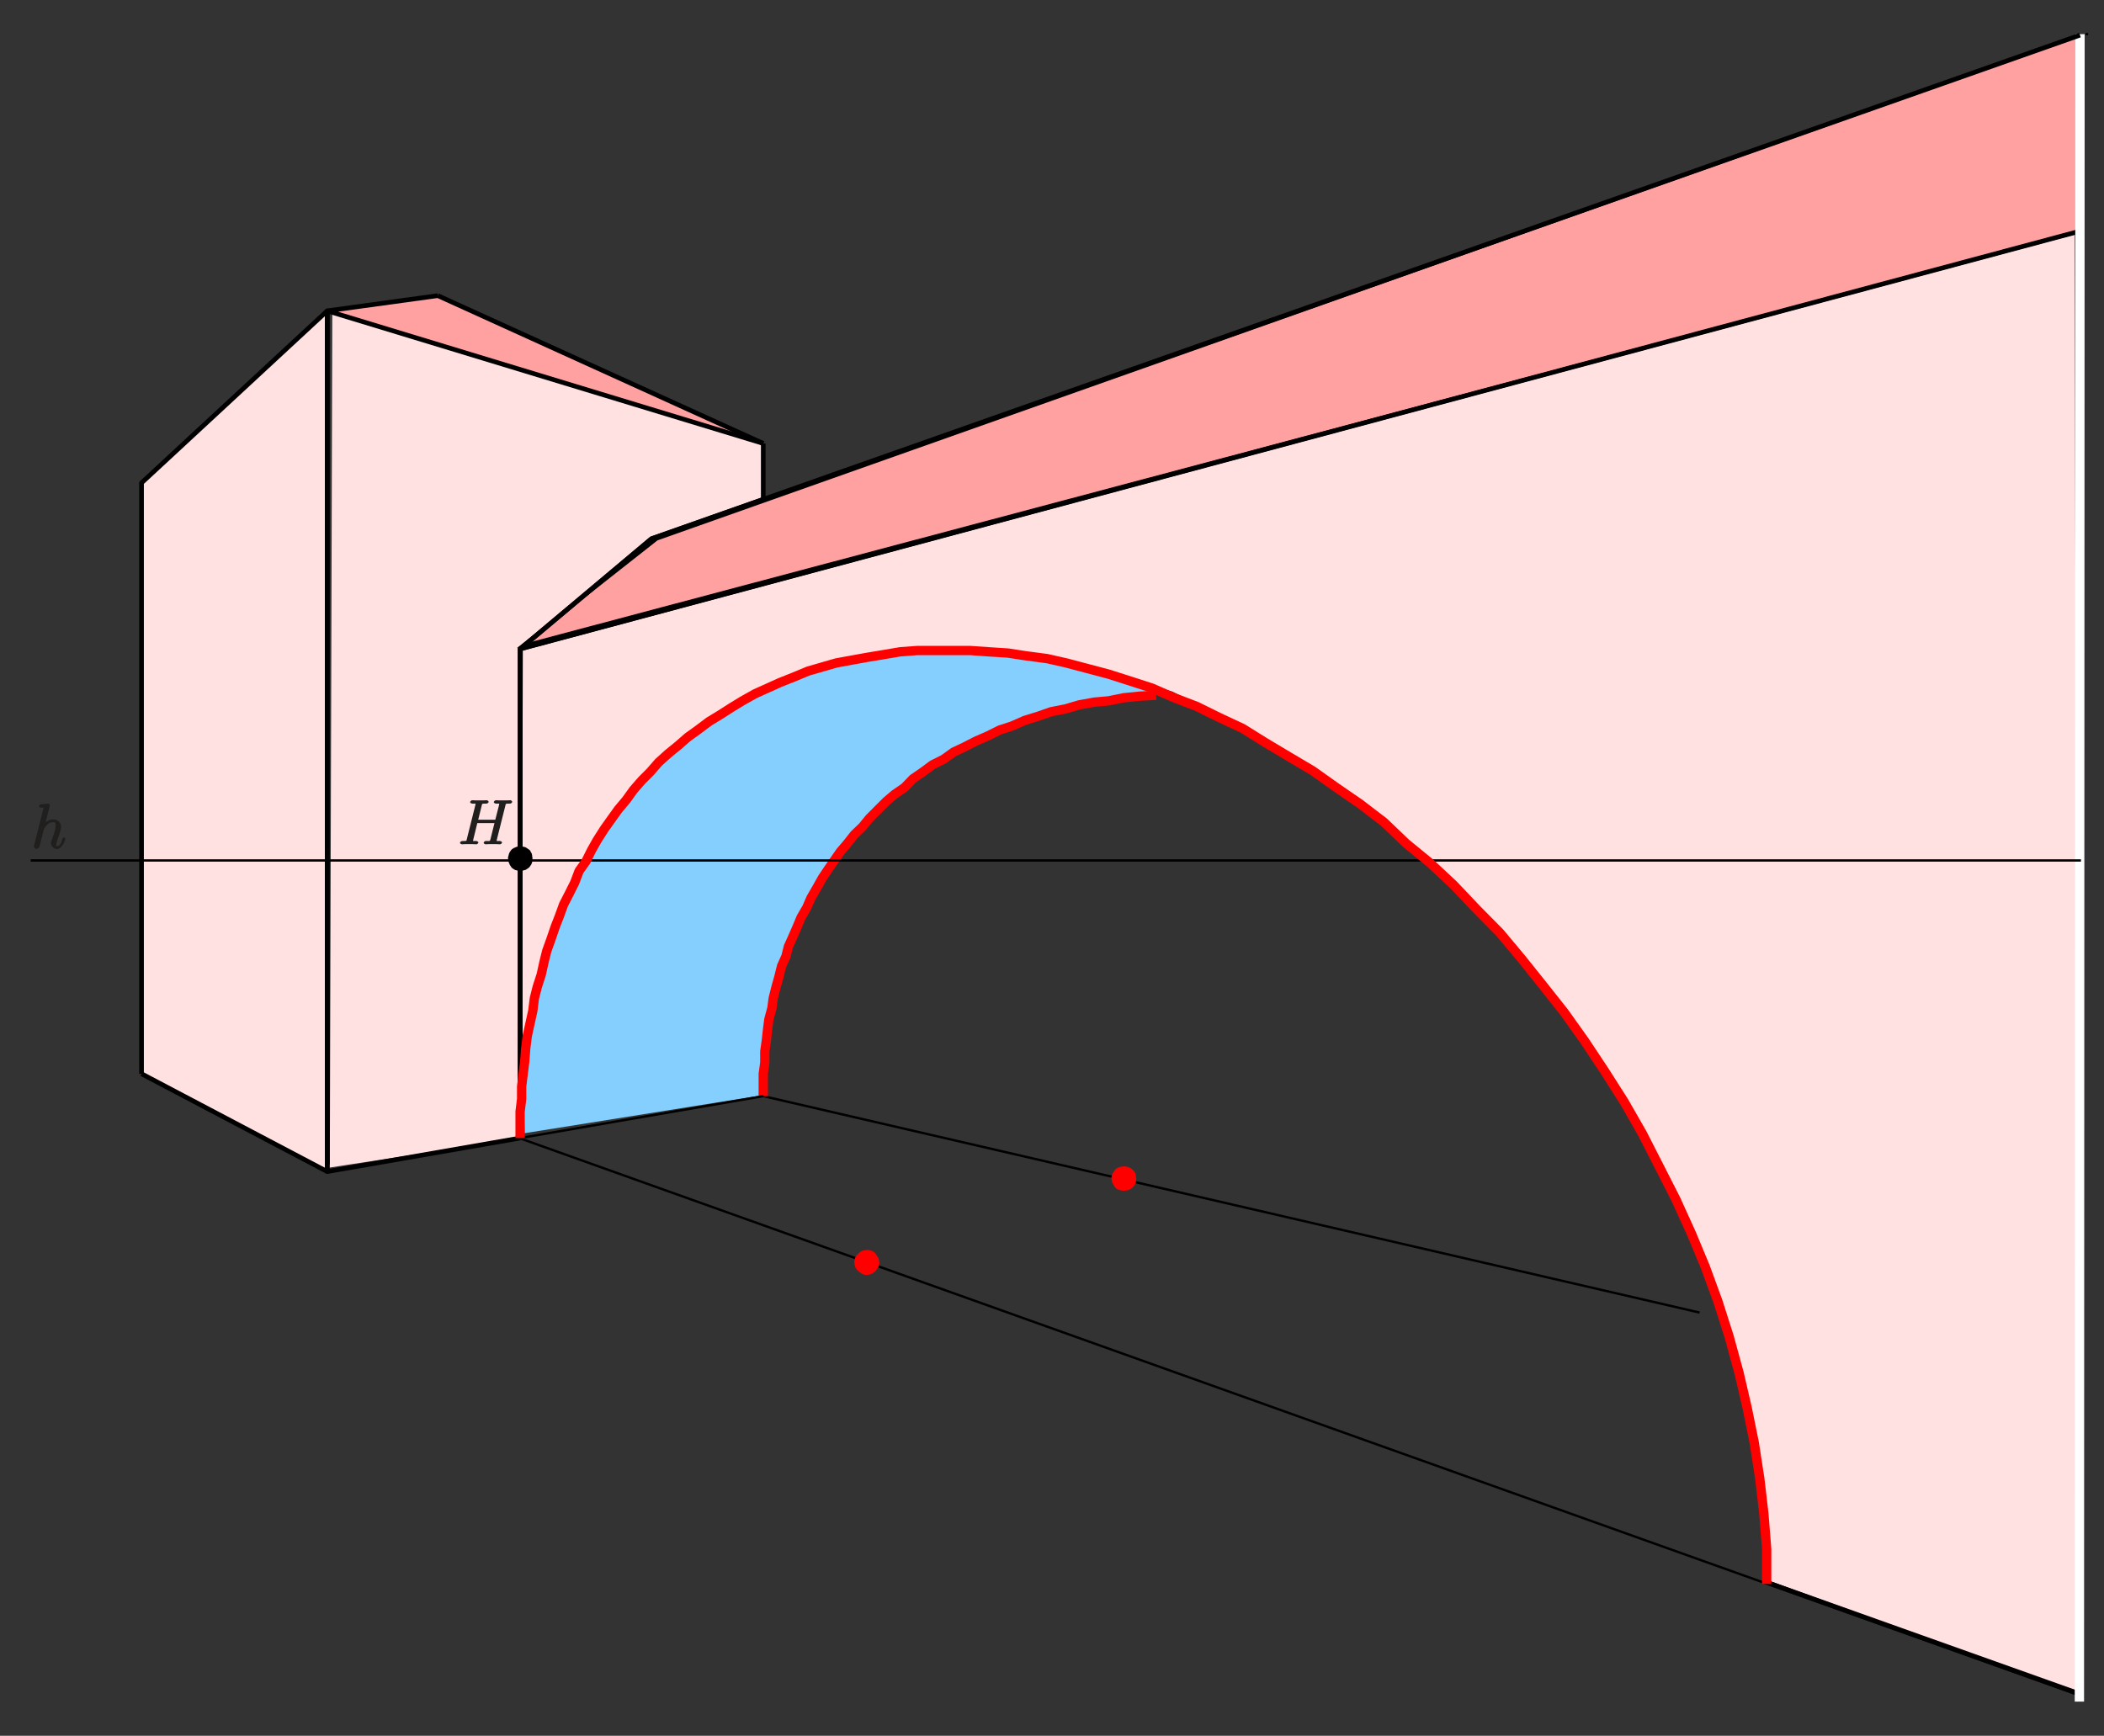<?xml version="1.0" encoding="UTF-8" standalone="no"?>
<svg
   xmlns:dc="http://purl.org/dc/elements/1.1/"
   xmlns:cc="http://creativecommons.org/ns#"
   xmlns:rdf="http://www.w3.org/1999/02/22-rdf-syntax-ns#"
   xmlns:svg="http://www.w3.org/2000/svg"
   xmlns="http://www.w3.org/2000/svg"
   xmlns:xlink="http://www.w3.org/1999/xlink"
   xmlns:sodipodi="http://sodipodi.sourceforge.net/DTD/sodipodi-0.dtd"
   xmlns:inkscape="http://www.inkscape.org/namespaces/inkscape"
   width="505.183"
   height="416.83"
   viewBox="0 0 404.147 333.464"
   version="1.1"
   id="svg2985"
   inkscape:version="0.48.5 r10040"
   sodipodi:docname="dg-kreis.svg">
  <rect x="0" y="0" width="404.147" height="333.464" fill="#333333" stroke="none"/>
  <sodipodi:namedview
     pagecolor="#ffffff"
     bordercolor="#666666"
     borderopacity="1"
     objecttolerance="10"
     gridtolerance="10"
     guidetolerance="10"
     inkscape:pageopacity="0"
     inkscape:pageshadow="2"
     inkscape:window-width="1164"
     inkscape:window-height="571"
     id="namedview3112"
     showgrid="false"
     units="mm"
     fit-margin-top="2"
     fit-margin-left="2"
     fit-margin-right="1"
     fit-margin-bottom="2"
     inkscape:zoom="0.87805557"
     inkscape:cx="254.3633"
     inkscape:cy="208.41507"
     inkscape:window-x="0"
     inkscape:window-y="0"
     inkscape:window-maximized="0"
     inkscape:current-layer="svg2985" />
  <defs
     id="defs2987">
    <g
       id="g2989">
      <symbol
         overflow="visible"
         id="glyph0-0"
         style="overflow:visible">
        <path
           style="stroke:none"
           d=""
           id="path2992"
           inkscape:connector-curvature="0" />
      </symbol>
      <symbol
         overflow="visible"
         id="glyph0-1"
         style="overflow:visible">
        <path
           style="stroke:none"
           d="m 9.094,-7.438 c 0.109,-0.406 -0.016,-0.375 0.828,-0.375 0.219,0 0.484,-0.141 0.484,-0.359 0,-0.141 -0.266,-0.297 -0.328,-0.297 -0.219,0 -0.469,0.031 -0.688,0.031 l -1.422,0 C 7.75,-8.438 7.5,-8.469 7.266,-8.469 7.188,-8.469 6.875,-8.312 6.875,-8.078 c 0,0.125 0.25,0.266 0.469,0.266 0.719,0 0.562,-0.047 0.562,0.078 0,0.031 0,0.078 -0.047,0.266 l -0.703,2.75 -3.281,0 0.672,-2.719 C 4.656,-7.844 4.531,-7.812 5.375,-7.812 c 0.219,0 0.5,-0.141 0.5,-0.359 0,-0.141 -0.266,-0.297 -0.344,-0.297 -0.219,0 -0.469,0.031 -0.688,0.031 l -1.406,0 c -0.234,0 -0.484,-0.031 -0.719,-0.031 -0.078,0 -0.391,0.156 -0.391,0.391 0,0.125 0.25,0.266 0.484,0.266 0.719,0 0.547,-0.047 0.547,0.078 0,0.031 0,0.078 -0.047,0.266 l -1.609,6.422 c -0.109,0.422 0.031,0.406 -0.797,0.406 -0.266,0 -0.531,0.156 -0.531,0.375 C 0.375,-0.141 0.688,0 0.719,0 0.938,0 1.188,-0.031 1.406,-0.031 l 1.422,0 C 3.047,-0.031 3.297,0 3.531,0 c 0.094,0 0.375,-0.141 0.375,-0.375 0,-0.109 -0.266,-0.266 -0.438,-0.266 -0.734,0 -0.578,0.062 -0.578,-0.062 0,-0.016 0,-0.094 0.031,-0.188 l 0.781,-3.188 3.297,0 C 6.844,-3.438 6.234,-0.938 6.203,-0.875 c -0.125,0.359 -0.156,0.219 -0.859,0.234 -0.141,0 -0.422,0.156 -0.422,0.375 C 4.922,-0.141 5.219,0 5.266,0 5.469,0 5.719,-0.031 5.953,-0.031 l 1.406,0 C 7.594,-0.031 7.844,0 8.062,0 c 0.094,0 0.391,-0.141 0.391,-0.375 0,-0.109 -0.266,-0.266 -0.438,-0.266 -0.734,0 -0.578,0.062 -0.578,-0.062 0,-0.016 0,-0.094 0.016,-0.188 z m 0,0"
           id="path2995"
           inkscape:connector-curvature="0" />
      </symbol>
      <symbol
         overflow="visible"
         id="glyph0-2"
         style="overflow:visible">
        <path
           style="stroke:none"
           d="m 3.516,-8.141 c 0.016,-0.047 0.031,-0.125 0.031,-0.172 0,-0.125 -0.266,-0.281 -0.297,-0.281 -0.016,0 -0.594,0.047 -0.656,0.062 C 2.391,-8.516 2.219,-8.5 2,-8.484 c -0.297,0.016 -0.547,0.188 -0.547,0.406 0,0.125 0.25,0.266 0.422,0.266 0.594,0 0.438,-0.047 0.438,0.078 0,0.078 -0.031,0.156 -0.047,0.188 L 0.531,-0.625 c -0.047,0.188 -0.047,0.219 -0.047,0.297 0,0.25 0.375,0.453 0.5,0.453 0.203,0 0.516,-0.297 0.562,-0.438 L 2.094,-2.469 C 2.156,-2.734 2.219,-2.984 2.281,-3.25 2.422,-3.75 2.359,-3.656 2.594,-4 2.828,-4.344 3.25,-5.031 4.172,-5.031 c 0.484,0 0.484,0.219 0.484,0.688 0,0.672 -0.469,1.969 -0.734,2.688 C 3.812,-1.375 3.75,-1.203 3.75,-0.984 3.75,-0.453 4.297,0.125 4.859,0.125 c 1.109,0 1.688,-1.906 1.688,-1.984 0,-0.047 -0.203,-0.25 -0.266,-0.25 -0.109,0 -0.297,0.172 -0.359,0.375 -0.266,0.953 -0.547,1.312 -1.016,1.312 -0.125,0 -0.156,0.141 -0.156,-0.234 0,-0.312 0.141,-0.688 0.188,-0.828 0.219,-0.578 0.75,-1.984 0.75,-2.672 0,-0.719 -0.578,-1.406 -1.484,-1.406 -0.672,0 -1.391,0.359 -1.891,0.984 l 0.281,0.109 z m 0,0"
           id="path2998"
           inkscape:connector-curvature="0" />
      </symbol>
    </g>
    <clipPath
       id="clip1">
      <path
         d="m 553,93 1.84,0 0,1 L 553,94 z m 0,0"
         id="path3001"
         inkscape:connector-curvature="0" />
    </clipPath>
    <clipPath
       id="clip2">
      <path
         d="m 246,125 308.84,0 0,290.898 -308.84,0 z m 0,0"
         id="path3004"
         inkscape:connector-curvature="0" />
    </clipPath>
    <clipPath
       id="clip3">
      <path
         d="m 246,299 308.84,0 0,116.898 -308.84,0 z m 0,0"
         id="path3007"
         inkscape:connector-curvature="0" />
    </clipPath>
    <clipPath
       id="clip4">
      <path
         d="m 479,378 75.84,0 0,37.898 -75.84,0 z m 0,0"
         id="path3010"
         inkscape:connector-curvature="0" />
    </clipPath>
    <clipPath
       id="clip5">
      <path
         d="m 247,91.074 307.84,0 0,126.926 L 247,218 z m 0,0"
         id="path3013"
         inkscape:connector-curvature="0" />
    </clipPath>
    <clipPath
       id="clip6">
      <path
         d="m 527,91.074 27.84,0 0,324.824 -27.84,0 z m 0,0"
         id="path3016"
         inkscape:connector-curvature="0" />
    </clipPath>
    <clipPath
       id="clip7">
      <path
         d="M 158.039,252 554,252 l 0,1 -395.961,0 z m 0,0"
         id="path3019"
         inkscape:connector-curvature="0" />
    </clipPath>
  </defs>
  <g
     id="surface1"
     transform="translate(-153.087,-87.053)">
    <path
       style="fill:none;stroke:#ffe1e1;stroke-width:4.474;stroke-linecap:butt;stroke-linejoin:round;stroke-miterlimit:10;stroke-opacity:1"
       d="m 5528.047,4294.805 -2.969,3187.227"
       transform="matrix(0.1,0,0,-0.1,0,842)"
       id="path3022"
       inkscape:connector-curvature="0" />
    <g
       clip-path="url(#clip1)"
       clip-rule="nonzero"
       id="g3024">
      <path
         style="fill:none;stroke:#000000;stroke-width:4.474;stroke-linecap:butt;stroke-linejoin:round;stroke-miterlimit:10;stroke-opacity:1"
         d="m 5536.992,7483.828 4.766,0"
         transform="matrix(0.1,0,0,-0.1,0,842)"
         id="path3026"
         inkscape:connector-curvature="0" />
    </g>
    <path
       style="fill:none;stroke:#000000;stroke-width:4.474;stroke-linecap:butt;stroke-linejoin:round;stroke-miterlimit:10;stroke-opacity:1"
       d="m 5520.898,4294.805 4.766,0"
       transform="matrix(0.1,0,0,-0.1,0,842)"
       id="path3028"
       inkscape:connector-curvature="0" />
    <path
       style="fill:none;stroke:#000000;stroke-width:4.474;stroke-linecap:butt;stroke-linejoin:round;stroke-miterlimit:10;stroke-opacity:1"
       d="M 2159.453,6952.305 1802.734,6621.836"
       transform="matrix(0.1,0,0,-0.1,0,842)"
       id="path3030"
       inkscape:connector-curvature="0" />
    <path
       style="fill:none;stroke:#000000;stroke-width:4.474;stroke-linecap:butt;stroke-linejoin:round;stroke-miterlimit:10;stroke-opacity:1"
       d="M 2996.992,5443.711 4795.508,5027.891"
       transform="matrix(0.1,0,0,-0.1,0,842)"
       id="path3032"
       inkscape:connector-curvature="0" />
    <path
       style="fill:#ff0000;fill-opacity:1;fill-rule:evenodd;stroke:none"
       d="m 371.102,313.438 0,-0.18 -0.059,-0.297 0,-0.18 -0.059,-0.117 0,-0.121 -0.121,-0.18 -0.117,-0.176 -0.18,-0.18 -0.059,-0.062 -0.062,-0.059 -0.059,-0.059 -0.18,-0.117 -0.18,-0.121 -0.059,0 0,-0.059 -0.117,0 -0.18,-0.062 -0.238,-0.059 -0.18,-0.059 -0.359,0 -0.117,0.059 -0.297,0 -0.121,0.059 -0.18,0 -0.117,0.062 -0.18,0.059 -0.18,0.121 -0.18,0.117 -0.059,0.059 0,0.059 -0.059,0.062 -0.121,0.18 -0.121,0.176 -0.059,0.062 -0.059,0.059 0,0.121 -0.121,0.176 -0.059,0.238 -0.059,0.18 0,0.297 0.059,0.121 0,0.297 0.059,0.121 0,0.059 0.062,0.121 0.059,0.117 0.117,0.18 0.121,0.238 0.121,0.18 0.059,0.059 0,0.062 0.059,0.059 0.18,0.117 0.18,0.121 0.059,0 0.059,0.059 0.062,0 0.238,0.062 0.238,0.059 0.18,0.059 0.297,0 0.18,-0.059 0.238,0 0.18,-0.059 0.117,0 0.121,-0.062 0.176,-0.059 0.18,-0.121 0.18,-0.117 0.359,-0.359 0.117,-0.18 0.062,-0.117 0,-0.059 0.059,-0.062 0.117,-0.477 0,-0.418"
       id="path3034"
       inkscape:connector-curvature="0" />
    <path
       style="fill:none;stroke:#ff0000;stroke-width:4.474;stroke-linecap:butt;stroke-linejoin:bevel;stroke-miterlimit:10;stroke-opacity:1"
       d="m 3711.016,5285.625 0,1.797 -0.586,2.969 0,1.797 -0.586,1.172 0,1.211 -1.211,1.797 -1.172,1.758 -1.797,1.797 -0.586,0.625 -0.625,0.586 -0.586,0.586 -1.797,1.172 -1.797,1.211 -0.586,0 0,0.586 -1.172,0 -1.797,0.625 -2.383,0.586 -1.797,0.586 -3.594,0 -1.172,-0.586 -2.969,0 -1.211,-0.586 -1.797,0 -1.172,-0.625 -1.797,-0.586 -1.797,-1.211 -1.797,-1.172 -0.586,-0.586 0,-0.586 -0.586,-0.625 -1.211,-1.797 -1.211,-1.758 -0.586,-0.625 -0.586,-0.586 0,-1.211 -1.211,-1.758 -0.586,-2.383 -0.586,-1.797 0,-2.969 0.586,-1.211 0,-2.969 0.586,-1.211 0,-0.586 0.625,-1.211 0.586,-1.172 1.172,-1.797 1.211,-2.383 1.211,-1.797 0.586,-0.586 0,-0.625 0.586,-0.586 1.797,-1.172 1.797,-1.211 0.586,0 0.586,-0.586 0.625,0 2.383,-0.625 2.383,-0.586 1.797,-0.586 2.969,0 1.797,0.586 2.383,0 1.797,0.586 1.172,0 1.211,0.625 1.758,0.586 1.797,1.211 1.797,1.172 3.594,3.594 1.172,1.797 0.625,1.172 0,0.586 0.586,0.625 1.172,4.766 z m 0,0"
       transform="matrix(0.1,0,0,-0.1,0,842)"
       id="path3036"
       inkscape:connector-curvature="0" />
    <path
       style="fill:#ffe1e1;fill-opacity:1;fill-rule:evenodd;stroke:none"
       d="m 253.348,288.324 5.609,-21.473 6.918,-16.109 10.32,-14.316 9.605,-8.707 11.215,-6.922 9.84,-4.711 16.285,-3.578 10.977,-0.656 10.082,0.418 14.734,2.266 19.27,5.605 11.152,5.547 19.09,11.215 19.207,16.109 19.449,19.922 19.504,28.156 12.051,24.637 6.027,16.465 6.023,23.504 1.789,18.133 -0.18,6.918 60.012,21.773 -0.477,-280.723 -298.562,80.055 -0.18,69.434"
       id="path3038"
       inkscape:connector-curvature="0" />
    <g
       clip-path="url(#clip2)"
       clip-rule="nonzero"
       id="g3040">
      <path
         style="fill:none;stroke:#000000;stroke-width:4.474;stroke-linecap:butt;stroke-linejoin:miter;stroke-miterlimit:10;stroke-opacity:1"
         d="m 2533.477,5536.758 56.094,214.727 69.18,161.094 103.203,143.164 96.055,87.07 112.148,69.219 98.398,47.109 162.852,35.781 109.766,6.562 100.82,-4.18 147.344,-22.656 192.695,-56.055 111.523,-55.469 190.898,-112.148 192.07,-161.094 194.492,-199.219 195.039,-281.562 120.508,-246.367 60.273,-164.649 60.234,-235.039 17.891,-181.328 -1.797,-69.18 600.117,-217.734 -4.766,2807.227 -2985.625,-800.547 -1.797,-694.336 z m 0,0"
         transform="matrix(0.1,0,0,-0.1,0,842)"
         id="path3042"
         inkscape:connector-curvature="0" />
    </g>
    <g
       clip-path="url(#clip3)"
       clip-rule="nonzero"
       id="g3044">
      <path
         style="fill:none;stroke:#000000;stroke-width:4.474;stroke-linecap:butt;stroke-linejoin:miter;stroke-miterlimit:10;stroke-opacity:1"
         d="M 2528.125,5363.164 5522.07,4293.594"
         transform="matrix(0.1,0,0,-0.1,0,842)"
         id="path3046"
         inkscape:connector-curvature="0" />
    </g>
    <g
       clip-path="url(#clip4)"
       clip-rule="nonzero"
       id="g3048">
      <path
         style="fill:none;stroke:#000000;stroke-width:8.948;stroke-linecap:butt;stroke-linejoin:miter;stroke-miterlimit:10;stroke-opacity:1"
         d="m 4921.367,4510.742 595.938,-212.383"
         transform="matrix(0.1,0,0,-0.1,0,842)"
         id="path3050"
         inkscape:connector-curvature="0" />
    </g>
    <path
       style="fill:#85cfff;fill-opacity:1;fill-rule:evenodd;stroke:none"
       d="m 254.066,304.492 -0.242,-12.527 2.449,-12.945 3.816,-13.242 6.918,-14.973 6.922,-10.5 8.293,-8.949 11.629,-8.051 12.527,-6.266 10.5,-2.684 14.137,-2.266 15.211,0.895 15.629,3.16 13.004,3.578 -15.211,3.344 -15.449,4.234 -14.555,8.77 -10.5,9.363 -8.531,11.215 -5.129,9.129 -3.578,12.109 -0.895,7.156 -1.551,6.027 0.418,3.758 -0.656,2.445"
       id="path3052"
       inkscape:connector-curvature="0" />
    <path
       style="fill:none;stroke:#85cfff;stroke-width:4.474;stroke-linecap:butt;stroke-linejoin:miter;stroke-miterlimit:10;stroke-opacity:1"
       d="m 2540.664,5375.078 -2.422,125.273 24.492,129.453 38.164,132.422 69.18,149.726 69.219,105 82.93,89.492 116.289,80.508 125.273,62.656 105,26.836 141.367,22.656 152.109,-8.945 156.289,-31.602 130.039,-35.781 -152.109,-33.438 -154.492,-42.344 -145.547,-87.695 -105,-93.633 -85.312,-112.148 -51.289,-91.289 -35.781,-121.094 -8.945,-71.562 -15.508,-60.273 4.18,-37.578 -6.562,-24.453 z m 0,0"
       transform="matrix(0.1,0,0,-0.1,0,842)"
       id="path3054"
       inkscape:connector-curvature="0" />
    <path
       style="fill:#ffe1e1;fill-opacity:1;fill-rule:evenodd;stroke:none"
       d="m 217.141,147.547 82.32,25.051 0,10.738 -21.059,6.742 -25.473,21.473 0,93.953 -37.578,5.785 1.312,-0.418"
       id="path3056"
       inkscape:connector-curvature="0" />
    <path
       style="fill:none;stroke:#ffe1e1;stroke-width:4.474;stroke-linecap:butt;stroke-linejoin:miter;stroke-miterlimit:10;stroke-opacity:1"
       d="m 2171.406,6944.531 823.203,-250.508 0,-107.383 -210.586,-67.422 -254.726,-214.726 0,-939.531 -375.781,-57.852 13.125,4.18 z m 0,0"
       transform="matrix(0.1,0,0,-0.1,0,842)"
       id="path3058"
       inkscape:connector-curvature="0" />
    <path
       style="fill:#ffa1a1;fill-opacity:1;fill-rule:evenodd;stroke:none"
       d="m 253.348,211.074 298.98,-79.516 0,-37.582 -273.926,96.996 0.477,0"
       id="path3060"
       inkscape:connector-curvature="0" />
    <g
       clip-path="url(#clip5)"
       clip-rule="nonzero"
       id="g3062">
      <path
         style="fill:none;stroke:#000000;stroke-width:4.474;stroke-linecap:butt;stroke-linejoin:miter;stroke-miterlimit:10;stroke-opacity:1"
         d="m 2533.477,6309.258 2989.805,795.156 0,375.82 -2739.258,-969.961 4.766,0 z m 0,0"
         transform="matrix(0.1,0,0,-0.1,0,842)"
         id="path3064"
         inkscape:connector-curvature="0" />
    </g>
    <path
       style="fill:#ffe1e1;fill-opacity:1;fill-rule:evenodd;stroke:#000000;stroke-width:8.948;stroke-linecap:butt;stroke-linejoin:round;stroke-miterlimit:10;stroke-opacity:1"
       d="m 2159.453,5298.75 0,1653.555 -356.719,-330.469 0,-1135.195"
       transform="matrix(0.1,0,0,-0.1,0,842)"
       id="path3066"
       inkscape:connector-curvature="0" />
    <path
       style="fill:none;stroke:#000000;stroke-width:8.948;stroke-linecap:butt;stroke-linejoin:round;stroke-miterlimit:10;stroke-opacity:1"
       d="m 2159.453,6952.305 0,-1653.555 370.469,64.414"
       transform="matrix(0.1,0,0,-0.1,0,842)"
       id="path3068"
       inkscape:connector-curvature="0" />
    <path
       style="fill:#ffa1a1;fill-opacity:1;fill-rule:evenodd;stroke:#000000;stroke-width:8.948;stroke-linecap:butt;stroke-linejoin:round;stroke-miterlimit:10;stroke-opacity:1"
       d="m 2371.836,6981.523 -212.383,-29.219 837.539,-254.727"
       transform="matrix(0.1,0,0,-0.1,0,842)"
       id="path3070"
       inkscape:connector-curvature="0" />
    <path
       style="fill:none;stroke:#000000;stroke-width:8.948;stroke-linecap:butt;stroke-linejoin:round;stroke-miterlimit:10;stroke-opacity:1"
       d="m 2996.992,6697.578 -625.156,283.945"
       transform="matrix(0.1,0,0,-0.1,0,842)"
       id="path3072"
       inkscape:connector-curvature="0" />
    <path
       style="fill:none;stroke:#000000;stroke-width:8.948;stroke-linecap:butt;stroke-linejoin:round;stroke-miterlimit:10;stroke-opacity:1"
       d="m 5522.07,7104.414 -2992.148,-801.719 0,-939.531"
       transform="matrix(0.1,0,0,-0.1,0,842)"
       id="path3074"
       inkscape:connector-curvature="0" />
    <g
       clip-path="url(#clip6)"
       clip-rule="nonzero"
       id="g3076">
      <path
         style="fill:none;stroke:#ffffff;stroke-width:17.896;stroke-linecap:butt;stroke-linejoin:miter;stroke-miterlimit:10;stroke-opacity:1"
         d="m 5526.25,7483.828 -1.172,-3203.359"
         transform="matrix(0.1,0,0,-0.1,0,842)"
         id="path3078"
         inkscape:connector-curvature="0" />
    </g>
    <path
       style="fill:none;stroke:#000000;stroke-width:8.948;stroke-linecap:butt;stroke-linejoin:round;stroke-miterlimit:10;stroke-opacity:1"
       d="M 1802.734,5486.641 2159.453,5298.75"
       transform="matrix(0.1,0,0,-0.1,0,842)"
       id="path3080"
       inkscape:connector-curvature="0" />
    <path
       style="fill:none;stroke:#000000;stroke-width:8.948;stroke-linecap:butt;stroke-linejoin:round;stroke-miterlimit:10;stroke-opacity:1"
       d="m 2529.922,6302.695 252.305,211.758 214.766,75.742 0,107.383"
       transform="matrix(0.1,0,0,-0.1,0,842)"
       id="path3082"
       inkscape:connector-curvature="0" />
    <path
       style="fill:none;stroke:#ff0000;stroke-width:17.896;stroke-linecap:butt;stroke-linejoin:round;stroke-miterlimit:10;stroke-opacity:1"
       d="m 3751.602,6213.828 -32.227,-1.797 -29.844,-3.008 -29.219,-5.938 -26.836,-2.422 -29.805,-5.352 -26.25,-7.734 -27.461,-5.391 -23.867,-8.359 -26.836,-8.32 -24.453,-10.742 -23.867,-7.773 -21.484,-10.742 -24.453,-10.742 -20.859,-10.703 -21.484,-10.156 -19.102,-13.711 -21.445,-10.742 -18.516,-13.711 -19.062,-13.125 -16.133,-16.719 -19.062,-13.125 -16.133,-13.711 -15.508,-15.508 -16.68,-16.719 -13.125,-16.094 -16.133,-15.508 -13.125,-16.719 -13.711,-16.094 -10.742,-15.508 -13.125,-19.102 -10.742,-16.094 -10.703,-19.102 -10.742,-18.477 -8.359,-19.102 -10.742,-18.477 -7.773,-18.516 -8.32,-19.062 -8.359,-18.516 -4.766,-19.062 -8.359,-18.516 -5.352,-21.484 -5.391,-19.062 -5.351,-21.484 -2.422,-18.477 -5.938,-22.07 -2.383,-18.516 -2.383,-21.484 -3.008,-21.445 0,-21.484 -2.969,-21.484 0,-42.93"
       transform="matrix(0.1,0,0,-0.1,0,842)"
       id="path3084"
       inkscape:connector-curvature="0" />
    <path
       style="fill:none;stroke:#000000;stroke-width:4.474;stroke-linecap:butt;stroke-linejoin:round;stroke-miterlimit:10;stroke-opacity:1"
       d="m 2529.922,5363.164 467.07,80.547"
       transform="matrix(0.1,0,0,-0.1,0,842)"
       id="path3086"
       inkscape:connector-curvature="0" />
    <path
       style="fill:none;stroke:#000000;stroke-width:8.948;stroke-linecap:butt;stroke-linejoin:round;stroke-miterlimit:10;stroke-opacity:1"
       d="m 5526.25,7482.031 -2744.023,-967.578 -252.305,-211.758 0,-939.531"
       transform="matrix(0.1,0,0,-0.1,0,842)"
       id="path3088"
       inkscape:connector-curvature="0" />
    <g
       clip-path="url(#clip7)"
       clip-rule="nonzero"
       id="g3090">
      <path
         style="fill:none;stroke:#000000;stroke-width:4.474;stroke-linecap:butt;stroke-linejoin:miter;stroke-miterlimit:10;stroke-opacity:1"
         d="m 1589.805,5896.445 3938.242,0"
         transform="matrix(0.1,0,0,-0.1,0,842)"
         id="path3092"
         inkscape:connector-curvature="0" />
    </g>
    <path
       style="fill:#ff0000;fill-opacity:1;fill-rule:evenodd;stroke:none"
       d="m 321.77,329.605 0,-0.059 -0.059,-0.18 0,-0.238 -0.059,-0.18 0,-0.059 -0.062,-0.062 -0.059,-0.117 -0.117,-0.18 -0.121,-0.18 -0.117,-0.18 -0.062,-0.059 0,-0.059 -0.059,-0.062 -0.18,-0.176 -0.18,-0.121 -0.059,-0.059 -0.059,0 -0.059,-0.062 -0.242,-0.059 -0.238,-0.059 -0.18,-0.059 -0.297,0 -0.18,0.059 -0.238,0 -0.176,0.059 -0.062,0 -0.059,0.059 -0.121,0 -0.176,0.121 -0.18,0.121 -0.18,0.176 -0.059,0.062 -0.062,0.059 -0.238,0.238 -0.117,0.18 -0.062,0.059 -0.059,0.121 -0.059,0.18 -0.059,0.238 -0.062,0.176 0,0.359 0.062,0.117 0,0.301 0.059,0.117 0,0.062 0.059,0.059 0,0.117 0.121,0.18 0.117,0.18 0.238,0.238 0.062,0 0.059,0.121 0.18,0.117 0.18,0.121 0.059,0.059 0,0.059 0.117,0 0.18,0.121 0.238,0.059 0.18,0.062 0.359,0 0.117,-0.062 0.301,0 0.117,-0.059 0.059,0 0.121,-0.059 0.121,-0.062 0.176,-0.117 0.18,-0.121 0.18,-0.117 0.059,-0.121 0.062,-0.059 0.117,-0.18 0.121,-0.18 0.059,-0.059 0.059,0 0,-0.121 0.121,-0.176 0.059,-0.238 0.059,-0.18 0,-0.238"
       id="path3094"
       inkscape:connector-curvature="0" />
    <path
       style="fill:none;stroke:#ff0000;stroke-width:4.474;stroke-linecap:butt;stroke-linejoin:bevel;stroke-miterlimit:10;stroke-opacity:1"
       d="m 3217.695,5123.945 0,0.586 -0.586,1.797 0,2.383 -0.586,1.797 0,0.586 -0.625,0.625 -0.586,1.172 -1.172,1.797 -1.211,1.797 -1.172,1.797 -0.625,0.586 0,0.586 -0.586,0.625 -1.797,1.758 -1.797,1.211 -0.586,0.586 -0.586,0 -0.586,0.625 -2.422,0.586 -2.383,0.586 -1.797,0.586 -2.969,0 -1.797,-0.586 -2.383,0 -1.758,-0.586 -0.625,0 -0.586,-0.586 -1.211,0 -1.758,-1.211 -1.797,-1.211 -1.797,-1.758 -0.586,-0.625 -0.625,-0.586 -2.383,-2.383 -1.172,-1.797 -0.625,-0.586 -0.586,-1.211 -0.586,-1.797 -0.586,-2.383 -0.625,-1.758 0,-3.594 0.625,-1.172 0,-3.008 0.586,-1.172 0,-0.625 0.586,-0.586 0,-1.172 1.211,-1.797 1.172,-1.797 2.383,-2.383 0.625,0 0.586,-1.211 1.797,-1.172 1.797,-1.211 0.586,-0.586 0,-0.586 1.172,0 1.797,-1.211 2.383,-0.586 1.797,-0.625 3.594,0 1.172,0.625 3.008,0 1.172,0.586 0.586,0 1.211,0.586 1.211,0.625 1.758,1.172 1.797,1.211 1.797,1.172 0.586,1.211 0.625,0.586 1.172,1.797 1.211,1.797 0.586,0.586 0.586,0 0,1.211 1.211,1.758 0.586,2.383 0.586,1.797 z m 0,0"
       transform="matrix(0.1,0,0,-0.1,0,842)"
       id="path3096"
       inkscape:connector-curvature="0" />
    <path
       style="fill:#000000;fill-opacity:1;fill-rule:evenodd;stroke:none"
       d="m 255.137,251.996 0,-0.18 -0.059,-0.297 0,-0.18 -0.059,-0.117 0,-0.121 -0.121,-0.18 -0.117,-0.238 -0.121,-0.18 -0.059,-0.059 -0.059,0 -0.062,-0.059 -0.176,-0.121 -0.18,-0.117 -0.059,-0.062 -0.062,0 -0.059,-0.059 -0.477,-0.117 -0.18,-0.062 -0.359,0 -0.117,0.062 -0.297,0 -0.121,0.059 -0.059,0 -0.121,0.059 -0.117,0.059 -0.18,0.062 -0.18,0.117 -0.18,0.121 -0.117,0.117 -0.242,0.359 -0.059,0.117 0,0.062 -0.059,0.059 -0.117,0.477 -0.062,0.18 0,0.297 0.062,0.121 0,0.297 0.059,0.121 0,0.059 0.059,0.121 0.059,0.117 0.059,0.18 0.242,0.359 0.059,0.059 0,0.059 0.059,0.059 0.359,0.242 0.059,0.059 0.059,0 0.062,0.059 0.238,0.059 0.238,0.062 0.18,0.059 0.297,0 0.18,-0.059 0.238,0 0.18,-0.062 0.059,0 0.117,-0.059 0.121,0 0.18,-0.117 0.18,-0.121 0.176,-0.121 0.062,-0.059 0.117,-0.117 0.121,-0.18 0.117,-0.18 0.062,-0.059 0,-0.062 0.059,-0.117 0.059,-0.18 0.059,-0.238 0,-0.418"
       id="path3098"
       inkscape:connector-curvature="0" />
    <path
       style="fill:none;stroke:#000000;stroke-width:4.474;stroke-linecap:butt;stroke-linejoin:bevel;stroke-miterlimit:10;stroke-opacity:1"
       d="m 2551.367,5900.039 0,1.797 -0.586,2.969 0,1.797 -0.586,1.172 0,1.211 -1.211,1.797 -1.172,2.383 -1.211,1.797 -0.586,0.586 -0.586,0 -0.625,0.586 -1.758,1.211 -1.797,1.172 -0.586,0.625 -0.625,0 -0.586,0.586 -4.766,1.172 -1.797,0.625 -3.594,0 -1.172,-0.625 -2.969,0 -1.211,-0.586 -0.586,0 -1.211,-0.586 -1.172,-0.586 -1.797,-0.625 -1.797,-1.172 -1.797,-1.211 -1.172,-1.172 -2.422,-3.594 -0.586,-1.172 0,-0.625 -0.586,-0.586 -1.172,-4.766 -0.625,-1.797 0,-2.969 0.625,-1.211 0,-2.969 0.586,-1.211 0,-0.586 0.586,-1.211 0.586,-1.172 0.586,-1.797 2.422,-3.594 0.586,-0.586 0,-0.586 0.586,-0.586 3.594,-2.422 0.586,-0.586 0.586,0 0.625,-0.586 2.383,-0.586 2.383,-0.625 1.797,-0.586 2.969,0 1.797,0.586 2.383,0 1.797,0.625 0.586,0 1.172,0.586 1.211,0 1.797,1.172 1.797,1.211 1.758,1.211 0.625,0.586 1.172,1.172 1.211,1.797 1.172,1.797 0.625,0.586 0,0.625 0.586,1.172 0.586,1.797 0.586,2.383 z m 0,0"
       transform="matrix(0.1,0,0,-0.1,0,842)"
       id="path3100"
       inkscape:connector-curvature="0" />
    <path
       style="fill:none;stroke:#ff0000;stroke-width:17.896;stroke-linecap:butt;stroke-linejoin:round;stroke-miterlimit:10;stroke-opacity:1"
       d="m 4924.375,4506.562 0,67.383 -5.391,67.422 -7.734,66.797 -10.742,69.805 -13.711,67.422 -15.508,66.797 -19.102,69.805 -21.484,67.383 -24.453,66.836 -26.836,64.414 -29.219,64.414 -32.812,64.453 -31.641,62.031 -35.195,61.445 -37.578,59.023 -37.578,56.68 -39.961,56.094 -40.586,51.289 -40.547,50.703 -42.344,50.703 -45.352,45.938 -43.516,45.938 -45.352,42.344 -45.938,37.578 -42.344,40.586 -45.938,35.195 -45.938,31.602 -45.352,32.227 -45.312,26.836 -45.938,27.422 -42.969,26.836 -45.898,21.484 -42.383,20.898 -43.555,16.68 -42.344,18.516 -40.547,13.125 -42.969,13.711 -81.094,21.484 -36.992,8.359 -40.586,5.352 -34.609,5.352 -37.578,2.383 -34.57,2.422 -102.617,0 -32.188,-2.422 -31.641,-5.352 -32.227,-5.351 -29.805,-5.391 -29.219,-5.351 -26.875,-7.774 -26.836,-7.734 -27.422,-11.367 -26.836,-10.703 -47.734,-21.484 -24.453,-13.711 -21.484,-13.125 -21.484,-13.75 -21.445,-13.086 -21.484,-16.133 -19.102,-13.711 -18.477,-16.094 -19.102,-15.547 -18.477,-16.68 -16.133,-18.477 -16.094,-16.133 -16.094,-18.477 -13.75,-19.102 -15.508,-18.477 -13.711,-19.102 -13.125,-18.477 -13.711,-21.484 -10.742,-19.102 -10.742,-21.445 -13.125,-18.516 -8.359,-22.07 -10.742,-21.484 -10.703,-20.859 -7.773,-21.484 -8.359,-21.484 -8.359,-24.453 -7.734,-21.484 -5.351,-21.445 -5.391,-24.453 -7.734,-23.867 -5.391,-21.484 -2.969,-23.867 -5.391,-24.453 -5.352,-24.453 -2.969,-23.867 -1.797,-24.453 -2.969,-23.867 -3.008,-24.453 0,-23.867 -2.969,-24.453 0,-50.703"
       transform="matrix(0.1,0,0,-0.1,0,842)"
       id="path3102"
       inkscape:connector-curvature="0" />
    <g
       style="fill:#211e1e;fill-opacity:1"
       id="g3104">
      <use
         xlink:href="#glyph0-1"
         x="241.068"
         y="249.252"
         id="use3106"
         width="595"
         height="842" />
    </g>
    <g
       style="fill:#211e1e;fill-opacity:1"
       id="g3108">
      <use
         xlink:href="#glyph0-2"
         x="159.124"
         y="250.027"
         id="use3110"
         width="595"
         height="842" />
    </g>
  </g>
</svg>
